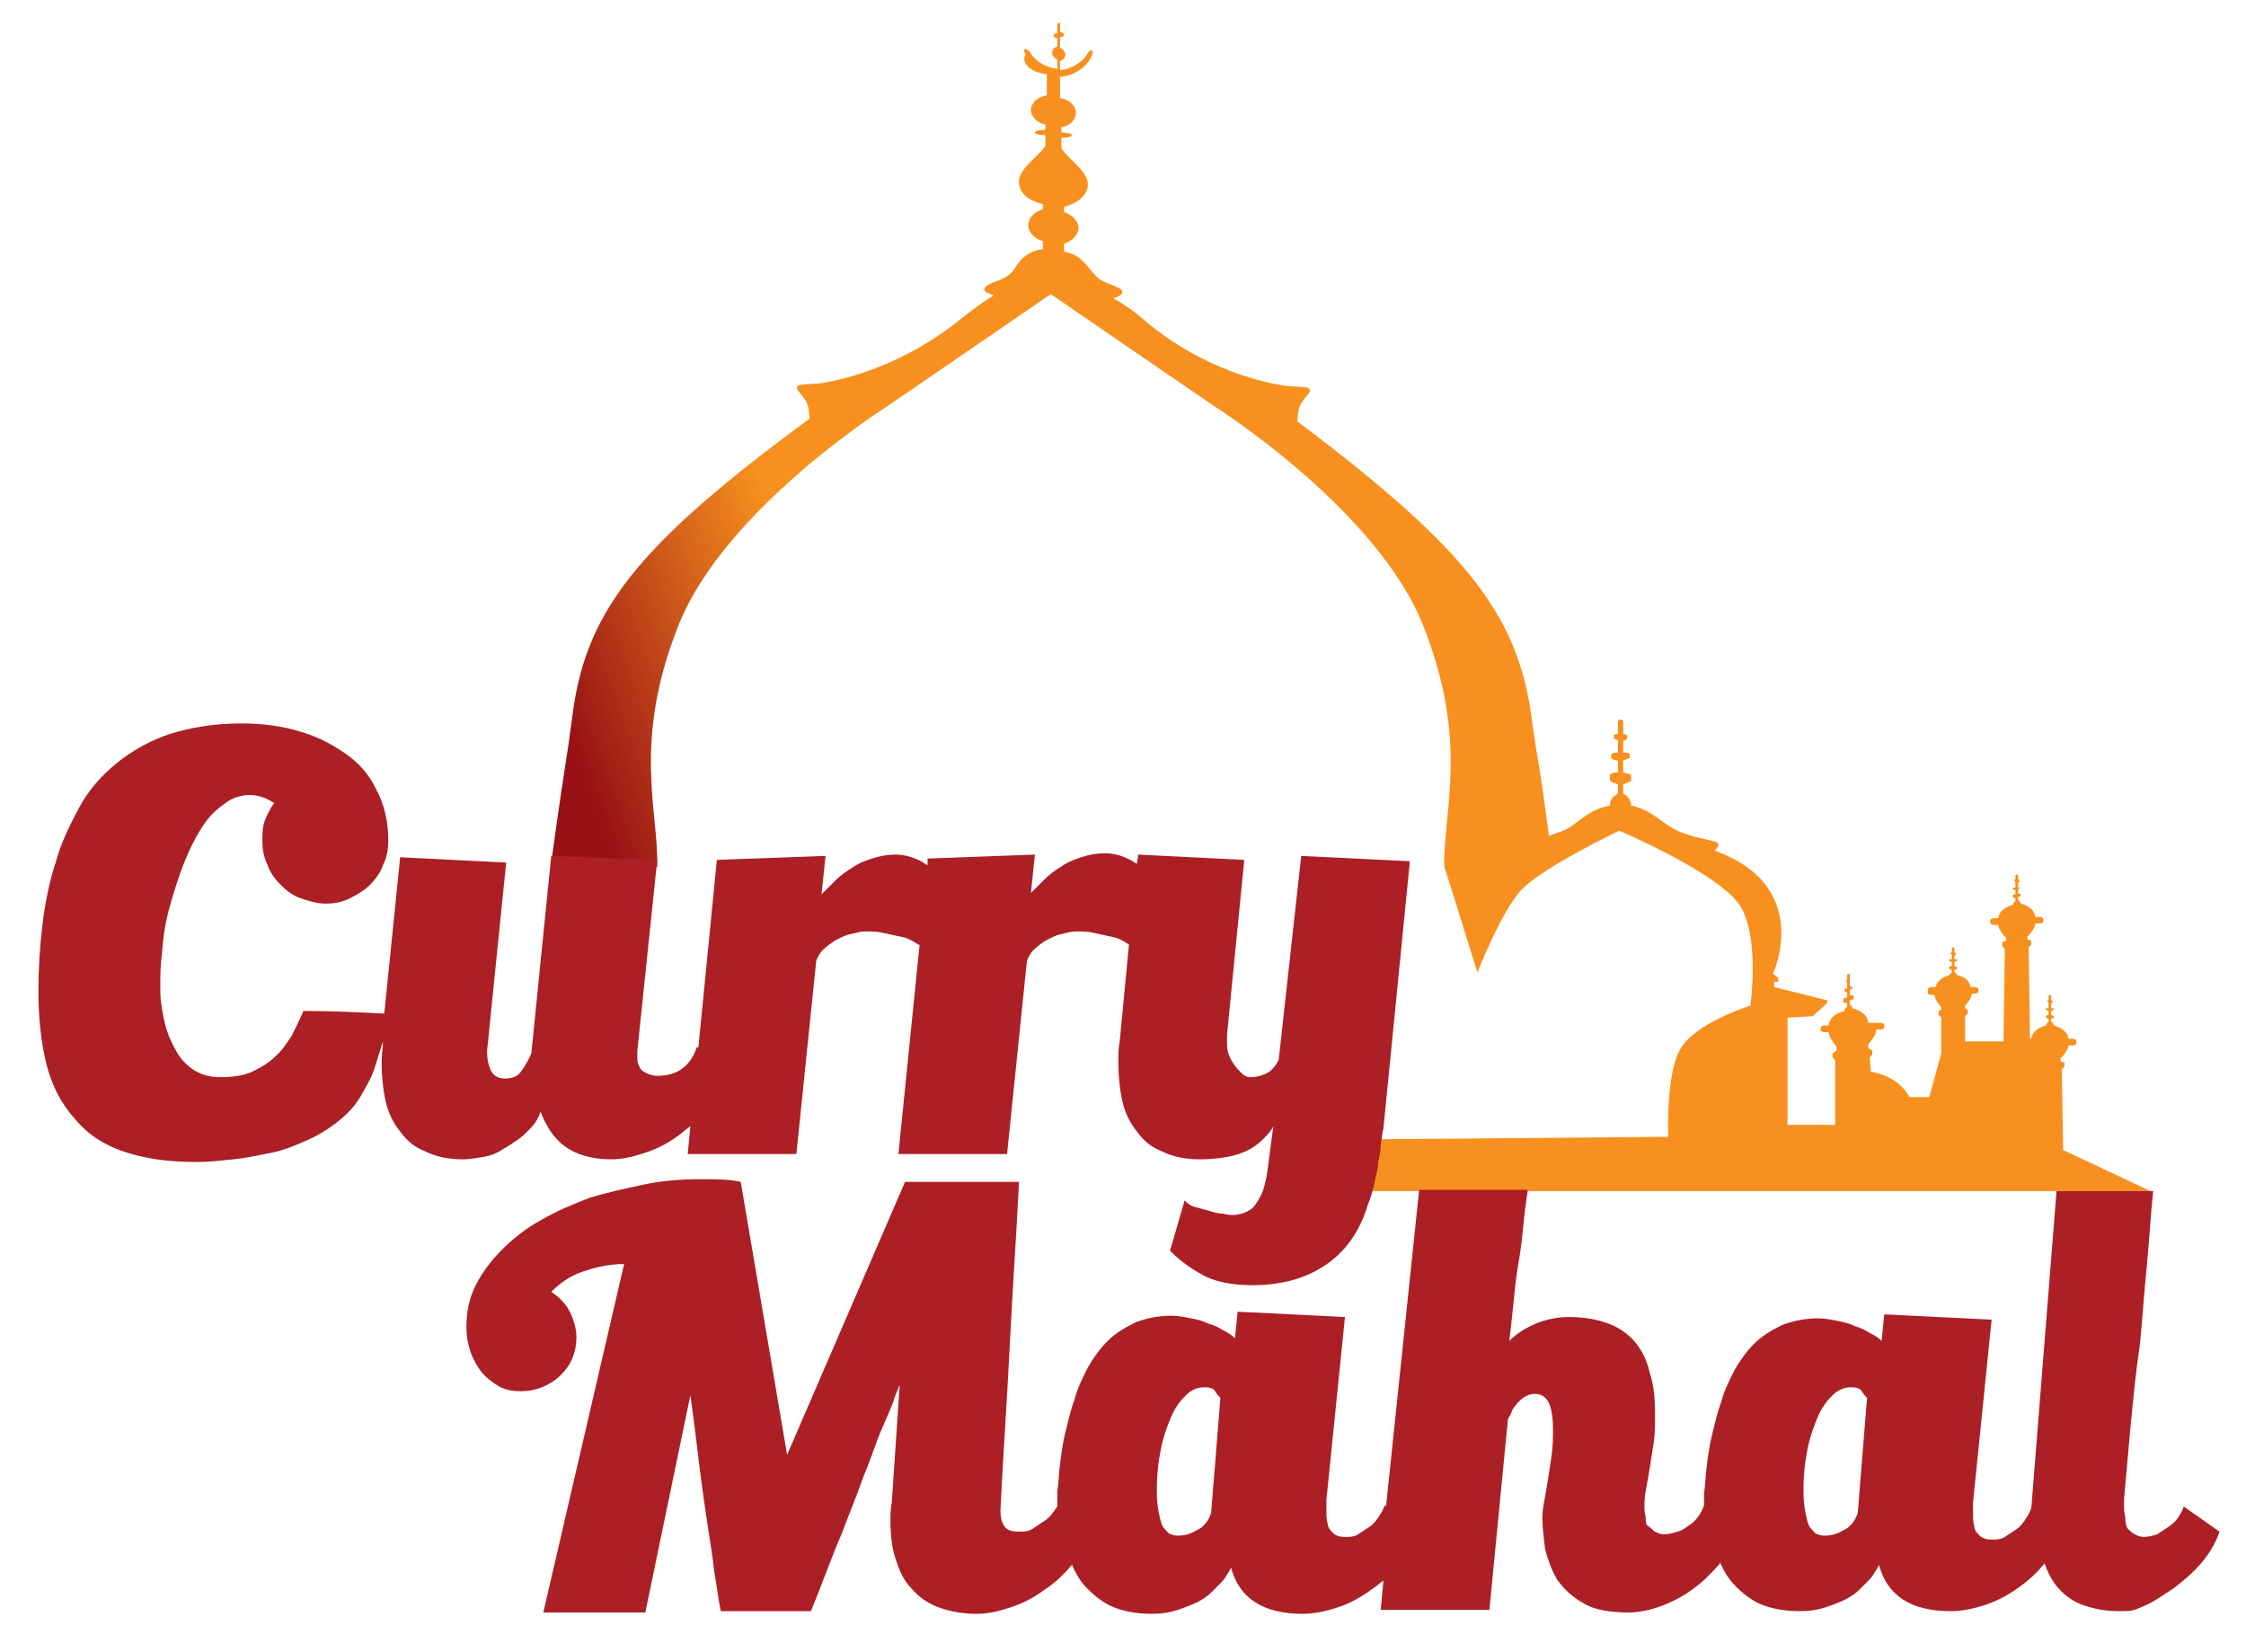 <?xml version="1.0" encoding="utf-8"?>
<!-- Generator: Adobe Illustrator 22.0.1, SVG Export Plug-In . SVG Version: 6.00 Build 0)  -->
<svg version="1.1" id="Layer_1" xmlns="http://www.w3.org/2000/svg" xmlns:xlink="http://www.w3.org/1999/xlink" x="0px" y="0px"
	 viewBox="0 0 169.5 124.7" style="enable-background:new 0 0 169.5 124.7;" xml:space="preserve">
<style type="text/css">
	.st0{fill:url(#SVGID_1_);}
	.st1{fill:#AB1F25;}
</style>
<linearGradient id="SVGID_1_" gradientUnits="userSpaceOnUse" x1="49.146" y1="72.251" x2="162.383" y2="30.365">
	<stop  offset="0" style="stop-color:#981115"/>
	<stop  offset="0.167" style="stop-color:#F7901E"/>
</linearGradient>
<path class="st0" d="M100.7,89.9l61.6,0l-6.6-3.1l-0.1-6.1l0.2-0.2v-0.3l-0.3-0.1v-0.2c0,0,0.6-0.6,0.6-1h0.4l0.2-0.1v-0.3l-0.2-0.1
	h-0.4c0,0,0-0.7-1.1-1c0-0.1-0.1-0.2-0.2-0.3l0-0.2c0.1,0,0.2-0.1,0.2-0.1v-0.1c0,0,0,0-0.2-0.1l0-0.3c0.1,0,0.2-0.1,0.2-0.1v-0.1
	c0,0,0,0-0.2,0l0-0.4c0.1,0,0.1,0,0.1-0.1v-0.1c0,0,0,0-0.1,0l0-0.3c0,0,0-0.1-0.1-0.1c-0.1,0-0.1,0.1-0.1,0.1l0,0.3
	c-0.1,0-0.1,0-0.1,0v0.1c0,0,0.1,0,0.1,0.1l0,0.4c-0.1,0-0.2,0-0.2,0v0.1c0,0,0.1,0.1,0.2,0.1l0,0.3c-0.2,0-0.2,0.1-0.2,0.1v0.1
	c0,0,0.1,0.1,0.2,0.1l0,0.2c-0.1,0.1-0.2,0.2-0.2,0.3c-1.1,0.3-1.1,1-1.1,1h-0.1l-0.1-6.9l0.2-0.2v-0.3l-0.3-0.1v-0.2
	c0,0,0.6-0.6,0.6-1h0.4l0.2-0.1v-0.3l-0.2-0.1h-0.4c0,0,0-0.7-1.1-1c0-0.1-0.1-0.2-0.2-0.3l0-0.2c0.1,0,0.2-0.1,0.2-0.1v-0.1
	c0,0,0,0-0.2-0.1l0-0.3c0.1,0,0.2-0.1,0.2-0.1V67c0,0,0,0-0.2,0l0-0.4c0.1,0,0.1,0,0.1-0.1v-0.1c0,0,0,0-0.1,0l0-0.3
	c0,0,0-0.1-0.1-0.1c-0.1,0-0.1,0.1-0.1,0.1l0,0.3c-0.1,0-0.1,0-0.1,0v0.1c0,0,0.1,0,0.1,0.1l0,0.4c-0.1,0-0.2,0-0.2,0v0.1
	c0,0,0.1,0.1,0.2,0.1l0,0.3c-0.2,0-0.2,0.1-0.2,0.1v0.1c0,0,0.1,0.1,0.2,0.1l0,0.2c-0.1,0.1-0.2,0.2-0.2,0.3c-1.1,0.3-1.1,1-1.1,1
	h-0.4l-0.2,0.1v0.3l0.2,0.1h0.4c0,0.4,0.6,1,0.6,1V71l-0.3,0.1v0.3l0.2,0.2l-0.1,7h-2.9l0-1.9l0.2-0.2v-0.3l-0.2-0.1v-0.2
	c0,0,0.5-0.5,0.5-0.9h0.3l0.2-0.1v-0.3l-0.2-0.1h-0.4c0,0,0-0.7-1-0.9c0-0.1-0.1-0.2-0.2-0.2l0-0.2c0.1,0,0.2-0.1,0.2-0.1v-0.1
	c0,0,0,0-0.2-0.1l0-0.3c0.1,0,0.2-0.1,0.2-0.1v-0.1c0,0,0,0-0.2,0l0-0.3c0,0,0.1,0,0.1-0.1v-0.1c0,0,0,0-0.1,0l0-0.3
	c0,0,0-0.1-0.1-0.1c-0.1,0-0.1,0.1-0.1,0.1l0,0.3c-0.1,0-0.1,0-0.1,0v0.1c0,0,0.1,0,0.1,0.1l0,0.3c-0.1,0-0.2,0-0.2,0v0.1
	c0,0,0.1,0.1,0.2,0.1l0,0.3c-0.2,0-0.2,0.1-0.2,0.1v0.1c0,0,0.1,0.1,0.2,0.1l0,0.2c-0.1,0.1-0.2,0.2-0.2,0.2c-1,0.3-1,0.9-1,0.9
	h-0.4l-0.2,0.1V75l0.2,0.1h0.3c0,0.4,0.5,0.9,0.5,0.9v0.2l-0.2,0.1v0.3l0.2,0.2l0,2.7l-0.9,3.3h-1.5c-0.9-1.7-2.9-1.9-2.9-1.9
	l-0.1-1.1l0.2-0.2v-0.3l-0.3-0.2v-0.3c0,0,0.6-0.6,0.6-1.1h0.4l0.2-0.1v-0.3l-0.2-0.1H141c0,0,0-0.8-1.2-1.1c0-0.1-0.1-0.2-0.2-0.3
	l0-0.3c0.1,0,0.3-0.1,0.3-0.1v-0.2c0,0,0-0.1-0.3-0.1l0-0.4c0.1,0,0.2-0.1,0.2-0.1v-0.1c0,0,0,0-0.2-0.1l0-0.4c0.1,0,0.1,0,0.1-0.1
	V74c0,0,0,0-0.1,0l0-0.4c0,0,0-0.1-0.1-0.1c-0.1,0-0.1,0.1-0.1,0.1l0,0.4c-0.1,0-0.1,0-0.1,0v0.1c0,0,0.1,0,0.1,0.1l0,0.4
	c-0.2,0-0.2,0.1-0.2,0.1v0.1c0,0,0.1,0.1,0.2,0.1l0,0.4c-0.2,0-0.3,0.1-0.3,0.1v0.2c0,0.1,0.2,0.1,0.3,0.1l0,0.3
	c-0.2,0.1-0.2,0.2-0.2,0.3c-1.2,0.3-1.2,1.1-1.2,1.1h-0.4l-0.2,0.1v0.3l0.2,0.1h0.4c0,0.4,0.6,1.1,0.6,1.1v0.3l-0.3,0.2v0.3l0.2,0.2
	l0,4.9h-3.6l0-8.1l1.9-0.1l1.1-1v-0.2l-4-1v-0.4h0.3v-0.3l-0.4-0.3c0,0,3.1-6.6-4.4-9.3c0.2-0.2,0.4-0.5,0.2-0.6
	c-0.3-0.2-2.1-0.4-3.2-1c-1-0.5-1.8-1.5-3.3-1.8c0-0.4-0.2-0.7-0.6-0.9l0-0.7c0.2-0.1,0.6-0.2,0.6-0.3v-0.4c0,0-0.1-0.1-0.6-0.2
	l0-0.9c0.2-0.1,0.5-0.2,0.5-0.2v-0.3c0,0-0.1-0.1-0.5-0.1l0-0.9c0.1,0,0.3-0.1,0.3-0.2v-0.2c0,0-0.1-0.1-0.3-0.1l0-0.9
	c0,0,0-0.2-0.2-0.2c-0.2,0-0.2,0.2-0.2,0.2l0,0.9c-0.3,0-0.3,0.1-0.3,0.1v0.2c0,0.1,0.2,0.1,0.3,0.2l0,0.9c-0.4,0-0.5,0.1-0.5,0.1
	v0.3c0,0.1,0.3,0.2,0.5,0.2l0,0.9c-0.6,0-0.6,0.2-0.6,0.2v0.4c0,0.1,0.4,0.2,0.6,0.3l0,0.7c-0.5,0.3-0.6,0.5-0.6,0.9
	c-1.6,0.3-2.4,1.3-3.3,1.8c-0.4,0.2-0.9,0.3-1.3,0.5c-0.9-6.7-0.7-4.6-1.3-8.8c-1-7.8-4.8-12.8-17.7-22.5c0.1-0.8,0-1.1,0.7-1.9
	c0.8-0.9-0.4-0.6-1.7-0.8c-1.3-0.2-6-1.1-10.5-4.9c-0.9-0.8-1.7-1.3-2.4-1.7c0.5-0.1,0.7-0.3,0.7-0.5c-0.2-0.5-1.5-0.5-2.1-1.3
	c-0.6-0.6-1-1.5-2.3-1.7l0-0.6c0.6-0.2,1.1-0.7,1.1-1.2c0-0.5-0.5-1-1.1-1.2l0-0.4c0.9-0.2,1.8-0.8,1.8-1.7c0-1-1.5-1.9-2-2.7l0-0.8
	c0.5,0,0.8-0.1,0.8-0.2c0-0.1-0.3-0.2-0.8-0.2l0-0.4c0.7-0.1,1.1-0.6,1.1-1.1c0-0.5-0.5-1-1.2-1.1l0-1.6c1.1-0.1,2-0.7,2.4-1.6
	c0.2-0.5-0.1-0.5-0.3-0.2c-0.4,0.7-1.2,1.2-2.1,1.3l0-0.7c0.3-0.1,0.4-0.3,0.4-0.5c0-0.2-0.2-0.4-0.4-0.5V2.8c0.2,0,0.3-0.1,0.3-0.2
	s-0.1-0.1-0.3-0.2V1.7c-0.1,0-0.1,0.1-0.1,0.1c0,0-0.1-0.1-0.1-0.1v0.8c-0.2,0-0.3,0.1-0.3,0.2s0.1,0.1,0.3,0.2v0.6
	c-0.3,0.1-0.4,0.3-0.4,0.5c0,0.2,0.2,0.4,0.4,0.5l0,0.7c-0.9-0.1-1.7-0.6-2.1-1.3c-0.2-0.3-0.6-0.3-0.3,0.2C77,4.8,77.9,5.5,79,5.6
	l0,1.6c-0.7,0.1-1.2,0.6-1.2,1.1c0,0.5,0.5,1,1.1,1.1l0,0.4c-0.5,0-0.8,0.1-0.8,0.2c0,0.1,0.3,0.2,0.8,0.2l0,0.8
	c-0.5,0.8-2,1.7-2,2.7c0,1,0.9,1.5,1.8,1.7l0,0.4c-0.7,0.2-1.1,0.7-1.1,1.2c0,0.5,0.4,1,1.1,1.2l0,0.6c-1.4,0.2-1.8,1-2.3,1.7
	c-0.7,0.8-2,0.8-2.1,1.3c-0.1,0.2,0.2,0.3,0.7,0.5c-0.7,0.4-1.5,1-2.4,1.7c-4.5,3.7-9.2,4.7-10.5,4.9c-1.3,0.2-2.5-0.1-1.7,0.8
	c0.7,0.8,0.6,1.1,0.7,1.9C48,41.2,44.2,46.2,43.2,54c-0.6,4.6-0.3,1.7-1.6,11.1l3.6,2.7l4.4-2.4c0.1-4.2-1.9-9.4,1.6-18.2
	c3.5-8.8,15.7-16.5,15.7-16.5l12.4-8.5l12.4,8.5c0,0,12.2,7.7,15.7,16.5c3.5,8.8,1.5,14,1.6,18.2l0,0l2.5,8c0,0,1.7-4.4,3.2-6.1
	c1.4-1.7,7.5-4.6,7.5-4.6s7.8,3.3,9.2,5.8c1.4,2.4,0.7,7.4,0.7,7.4s-4.2,1.3-5.3,3.3c-1.1,1.9-0.9,6.6-0.9,6.6l-23.6,0.2L100.7,89.9
	z"/>
<g>
	<path class="st1" d="M36.6,87.3c0.5-0.1,1-0.3,1.4-0.6c0.4-0.2,0.8-0.5,1.1-0.7c0.3-0.2,0.6-0.5,0.8-0.7c0.4-0.4,0.7-0.8,0.9-1.4
		c0.4,1.1,1,2,1.8,2.6s2,1,3.5,1c0.9,0,1.7-0.2,2.6-0.5c0.9-0.3,1.7-0.7,2.5-1.3c0.3-0.2,0.6-0.5,0.9-0.7l-0.2,2.1h8.2l1.5-14.6
		c0.1-0.2,0.2-0.5,0.5-0.8c0.3-0.3,0.6-0.5,0.9-0.7c0.4-0.2,0.7-0.4,1.2-0.5c0.4-0.1,0.8-0.2,1.1-0.2c0.4,0,0.9,0,1.3,0.1
		c0.5,0.1,0.9,0.2,1.4,0.3s0.9,0.3,1.3,0.6c0,0,0,0,0.1,0l-1.6,15.8h8.2l1.5-14.6c0.1-0.2,0.2-0.5,0.5-0.8c0.3-0.3,0.6-0.5,0.9-0.7
		c0.4-0.2,0.7-0.4,1.2-0.5c0.4-0.1,0.8-0.2,1.1-0.2c0.4,0,0.9,0,1.3,0.1c0.5,0.1,0.9,0.2,1.4,0.3s0.9,0.3,1.3,0.6c0,0,0,0,0,0
		l-0.7,7.3c-0.1,0.5-0.1,1-0.1,1.5c0,1.1,0.1,2.1,0.3,3c0.2,0.9,0.6,1.7,1.1,2.3c0.5,0.7,1.1,1.2,1.9,1.5c0.8,0.4,1.7,0.6,2.9,0.6
		c0.8,0,1.6-0.1,2.1-0.2c0.6-0.1,1.1-0.3,1.5-0.5s0.8-0.5,1.1-0.8c0.3-0.3,0.6-0.6,0.8-1L96,85.7c-0.1,0.8-0.2,1.5-0.3,2.3
		s-0.2,1.3-0.4,1.9c-0.2,0.5-0.5,1-0.8,1.3c-0.4,0.3-0.9,0.5-1.5,0.5c-0.1,0-0.3,0-0.7-0.1c-0.3,0-0.7-0.1-1-0.2
		c-0.4-0.1-0.7-0.2-1.1-0.3c-0.4-0.1-0.6-0.3-0.8-0.5l-1.1,3.8c0.9,0.9,1.8,1.5,2.8,2c0.9,0.4,2.1,0.6,3.4,0.6c2.2,0,4-0.5,5.5-1.5
		c1.5-1,2.6-2.5,3.2-4.5c0.2-0.5,0.4-1.1,0.5-1.6c0.1-0.6,0.3-1.1,0.3-1.6c0.1-0.5,0.2-1,0.2-1.4c0.1-0.5,0.1-0.9,0.2-1.2l2-20.2
		l-8.2-0.4L96.5,80c-0.2,0.4-0.5,0.8-0.9,1c-0.4,0.2-0.8,0.3-1.2,0.3c-0.3,0-0.5-0.1-0.7-0.3c-0.2-0.2-0.4-0.4-0.6-0.7
		c-0.2-0.3-0.3-0.5-0.4-0.8c-0.1-0.3-0.1-0.6-0.1-0.8c0-0.1,0-0.2,0-0.3c0-0.1,0-0.2,0-0.3l1.3-13.2l-8-0.4l-0.1,0.7
		c-0.2-0.1-0.3-0.2-0.5-0.3c-0.6-0.3-1.2-0.5-1.9-0.5c-0.6,0-1.2,0.1-1.8,0.3s-1.1,0.4-1.5,0.7c-0.5,0.3-0.9,0.6-1.3,1
		c-0.4,0.4-0.7,0.7-1,1l0.3-2.9L70,64.8l0,0.5c-0.2-0.1-0.3-0.2-0.5-0.3c-0.6-0.3-1.2-0.5-1.9-0.5c-0.6,0-1.2,0.1-1.8,0.3
		s-1.1,0.4-1.5,0.7c-0.5,0.3-0.9,0.6-1.3,1c-0.4,0.4-0.7,0.7-1,1l0.3-2.9l-8.2,0.3l-1.4,14.2c0,0-0.1-0.1-0.1-0.1
		c-0.5,1.5-1.5,2.2-3,2.2c-0.3,0-0.6-0.1-0.8-0.2c-0.2-0.1-0.4-0.2-0.5-0.4s-0.2-0.4-0.2-0.6c0-0.2,0-0.5,0-0.7l1.5-14.4l-8-0.3
		l-1.5,14.9c-0.2,0.5-0.5,1-0.8,1.4c-0.3,0.4-0.7,0.5-1.2,0.5c-0.5,0-0.9-0.2-1.1-0.7s-0.3-1.1-0.2-1.8l1.4-13.8l-8-0.4l-1.2,11.8
		c-2-0.1-4-0.2-6.1-0.2c-0.3,0.7-0.6,1.3-0.9,1.9c-0.4,0.6-0.8,1.2-1.3,1.6c-0.5,0.5-1.1,0.8-1.7,1.1c-0.7,0.3-1.5,0.4-2.4,0.4
		c-0.8,0-1.4-0.2-1.9-0.5c-0.5-0.3-1-0.8-1.3-1.3c-0.3-0.5-0.6-1.1-0.8-1.7c-0.2-0.6-0.3-1.2-0.4-1.8c-0.1-0.6-0.1-1-0.1-1.4
		c0-0.4,0-0.7,0-0.8c0-0.8,0.1-1.7,0.2-2.7c0.1-1,0.3-2,0.6-3c0.3-1,0.6-2,1-3c0.4-1,0.8-1.8,1.3-2.6c0.5-0.8,1.1-1.4,1.7-1.8
		c0.6-0.5,1.3-0.7,2-0.7c0.4,0,0.7,0.1,1,0.2c0.3,0.1,0.6,0.3,0.8,0.4c-0.3,0.4-0.5,0.8-0.7,1.3c-0.2,0.5-0.2,1-0.2,1.5
		c0,0.7,0.1,1.3,0.4,1.9c0.2,0.6,0.6,1.1,1,1.5c0.4,0.4,0.9,0.8,1.5,1c0.6,0.2,1.2,0.4,1.9,0.4c0.6,0,1.2-0.1,1.8-0.4s1.1-0.6,1.5-1
		c0.4-0.4,0.8-0.9,1-1.5c0.3-0.6,0.4-1.2,0.4-1.9c0-1.4-0.3-2.7-0.9-3.8c-0.5-1.1-1.3-2-2.3-2.7c-1-0.7-2.1-1.3-3.5-1.7
		c-1.3-0.4-2.8-0.6-4.4-0.6c-2,0-3.8,0.3-5.4,0.8c-1.5,0.5-2.9,1.3-4,2.2c-1.1,0.9-2.1,2-2.8,3.3s-1.4,2.7-1.8,4.2
		c-0.5,1.5-0.8,3.1-1,4.7c-0.2,1.7-0.3,3.3-0.3,5c0,2,0.2,3.9,0.6,5.5c0.4,1.6,1.1,3,2.2,4.2c1,1.2,2.3,2,3.9,2.5
		c1.6,0.5,3.3,0.7,5.3,0.7c0.8,0,1.7-0.1,2.7-0.2c1-0.1,1.9-0.3,2.9-0.5c1-0.2,1.9-0.6,2.8-1c0.9-0.4,1.8-1,2.5-1.6
		c0.6-0.5,1.1-1.1,1.5-1.8s0.8-1.4,1-2.1c0.2-0.6,0.4-1.3,0.6-1.9c0,0.5-0.1,1-0.1,1.5c0,1.1,0.1,2.1,0.3,3c0.2,0.9,0.6,1.7,1.1,2.3
		c0.5,0.7,1.1,1.2,1.9,1.5c0.8,0.4,1.7,0.6,2.9,0.6C35.4,87.5,36,87.4,36.6,87.3z"/>
	<path class="st1" d="M164.8,113.7c-0.1,0.3-0.2,0.5-0.4,0.8s-0.4,0.5-0.7,0.7s-0.6,0.4-0.9,0.6c-0.3,0.1-0.7,0.2-1,0.2
		c-0.3,0-0.5-0.1-0.7-0.2s-0.4-0.3-0.5-0.4s-0.2-0.4-0.2-0.7c0-0.3-0.1-0.5-0.1-0.8c0-0.2,0-0.6,0-0.8c0.2-2.1,0.3-3.5,0.5-5.6
		c0.2-2,0.4-4.1,0.7-6.1c0.2-2.1,0.3-3.7,0.5-5.7c0.2-2,0.3-4.1,0.5-5.8l-7.3,0l-1.9,23.9c0,0,0,0,0,0c-0.1,0.3-0.2,0.5-0.4,0.8
		c-0.2,0.3-0.4,0.6-0.7,0.8c-0.3,0.2-0.6,0.4-0.9,0.6s-0.7,0.2-1,0.2c-0.4,0-0.7-0.1-0.9-0.3c-0.2-0.2-0.4-0.4-0.4-0.7
		c-0.1-0.3-0.1-0.6-0.1-0.9c0-0.3,0-0.6,0-0.9l1.4-13.8l-8.1-0.4l-0.2,2c-0.2-0.2-0.5-0.4-0.9-0.6c-0.3-0.2-0.7-0.4-1.1-0.5
		c-0.4-0.2-0.8-0.3-1.3-0.4c-0.5-0.1-1-0.2-1.5-0.2c-1,0-1.9,0.2-2.7,0.5c-0.8,0.4-1.5,0.8-2.1,1.4s-1.1,1.3-1.5,2
		c-0.4,0.8-0.8,1.6-1,2.4c-0.3,0.8-0.5,1.7-0.7,2.5c-0.2,0.8-0.3,1.6-0.4,2.4c-0.1,0.7-0.1,1.4-0.2,2c0,0.4,0,0.7,0,0.9
		c-0.1,0.3-0.2,0.5-0.4,0.8c-0.2,0.3-0.4,0.5-0.7,0.7c-0.3,0.2-0.5,0.4-0.9,0.5c-0.3,0.1-0.7,0.2-1,0.2c-0.3,0-0.5-0.1-0.7-0.2
		s-0.3-0.3-0.5-0.4s-0.2-0.4-0.2-0.6c0-0.2-0.1-0.4-0.1-0.7c0-0.4,0-0.9,0.1-1.4c0.1-0.5,0.2-1.1,0.3-1.7s0.2-1.3,0.3-1.9
		c0.1-0.7,0.1-1.4,0.1-2.2c0-1.2-0.1-2.2-0.4-3.1c-0.2-0.9-0.6-1.7-1.1-2.3s-1.2-1.1-2-1.4c-0.8-0.3-1.8-0.5-3-0.5
		c-0.9,0-1.8,0.2-2.5,0.5c-0.7,0.3-1.4,0.7-2,1.3c0.1-0.8,0.2-1.7,0.3-2.7c0.1-1,0.2-2.1,0.4-3.2s0.3-2.2,0.4-3.2
		c0.1-1,0.2-1.6,0.3-2.3l-8.2,0l-2.5,23.9c0,0,0,0-0.1-0.1c-0.1,0.3-0.2,0.5-0.4,0.8c-0.2,0.3-0.4,0.6-0.7,0.8
		c-0.3,0.2-0.6,0.4-0.9,0.6s-0.7,0.2-1,0.2c-0.4,0-0.7-0.1-0.9-0.3c-0.2-0.2-0.4-0.4-0.4-0.7c-0.1-0.3-0.1-0.6-0.1-0.9
		c0-0.3,0-0.6,0-0.9l1.4-13.8l-8.1-0.4l-0.2,2c-0.2-0.2-0.5-0.4-0.9-0.6c-0.3-0.2-0.7-0.4-1.1-0.5c-0.4-0.2-0.8-0.3-1.3-0.4
		c-0.5-0.1-1-0.2-1.5-0.2c-1,0-1.9,0.2-2.7,0.5c-0.8,0.4-1.5,0.8-2.1,1.4s-1.1,1.3-1.5,2c-0.4,0.8-0.8,1.6-1,2.4
		c-0.3,0.8-0.5,1.7-0.7,2.5c-0.2,0.8-0.3,1.6-0.4,2.4c-0.1,0.7-0.1,1.4-0.2,2c0,0.5,0,0.9,0,1.2c-0.1,0.1-0.2,0.3-0.3,0.4
		c-0.2,0.3-0.4,0.5-0.7,0.7c-0.3,0.2-0.6,0.4-0.9,0.6s-0.7,0.2-1,0.2c-0.5,0-0.9-0.1-1.1-0.4c-0.2-0.3-0.3-0.7-0.3-1.2
		c0.2-4.2,0.5-8.3,0.7-12.4c0.2-4.1,0.5-8.3,0.7-12.4h-8.6l-8.9,20.6l-3.5-20.6c-0.9-0.2-1.9-0.2-3-0.2c-1.5,0-2.9,0.1-4.3,0.4
		s-2.8,0.6-4.1,1c-1.3,0.5-2.5,1-3.7,1.7c-1.1,0.6-2.1,1.4-2.9,2.2c-0.8,0.8-1.5,1.7-2,2.7s-0.7,2-0.7,3.2c0,0.6,0.1,1.2,0.3,1.8
		c0.2,0.6,0.5,1.1,0.8,1.5c0.3,0.4,0.8,0.8,1.3,1.1c0.5,0.3,1.1,0.4,1.7,0.4c0.6,0,1.1-0.1,1.6-0.3s1-0.5,1.4-0.9s0.7-0.8,0.9-1.3
		s0.3-1,0.3-1.6c0-0.6-0.2-1.3-0.5-1.9s-0.8-1.1-1.4-1.5c0.8-0.8,1.6-1.3,2.6-1.6c0.9-0.3,1.9-0.5,2.9-0.5l-6.1,26.3h7.7l3.4-16.4
		c0.3,2.1,0.5,3.9,0.7,5.5c0.2,1.6,0.4,3,0.6,4.3c0.2,1.3,0.4,2.5,0.5,3.5c0.2,1.1,0.3,2.1,0.5,3h6.8c0.9-2.2,1.6-4.2,2.3-5.8
		c0.6-1.6,1.2-3,1.6-4.2c0.5-1.2,0.8-2.1,1.1-2.9c0.3-0.8,0.6-1.4,0.8-1.9c0.2-0.5,0.4-0.9,0.5-1.3c0.1-0.3,0.3-0.7,0.4-1l-0.6,8.9
		c-0.1,0.4-0.1,0.9-0.1,1.4c0,1,0.1,2,0.4,2.9c0.3,0.9,0.6,1.6,1.2,2.2c0.5,0.6,1.2,1.1,2,1.4c0.8,0.3,1.8,0.5,2.9,0.5
		c0.9,0,1.7-0.2,2.6-0.5c0.9-0.3,1.7-0.7,2.5-1.3c0.8-0.5,1.5-1.2,2.1-1.9c0.2,0.5,0.5,1,0.8,1.4c0.6,0.7,1.3,1.3,2.1,1.7
		c0.9,0.4,1.9,0.6,3.1,0.6c0.8,0,1.4-0.1,2-0.3s1.1-0.4,1.5-0.6c0.4-0.2,0.8-0.5,1-0.7c0.3-0.3,0.5-0.5,0.6-0.6
		c0.2-0.2,0.4-0.4,0.5-0.6c0.1-0.2,0.3-0.4,0.4-0.7c0.6,2.3,2.4,3.5,5.4,3.5c0.9,0,1.8-0.2,2.7-0.5c0.9-0.3,1.8-0.8,2.6-1.4
		c0.3-0.2,0.5-0.4,0.8-0.6l-0.2,2.2h8.2l1.4-14.4c0.1-0.2,0.2-0.3,0.3-0.6s0.3-0.4,0.4-0.6c0.2-0.2,0.4-0.4,0.6-0.5
		c0.2-0.1,0.4-0.2,0.7-0.2c0.6,0,0.9,0.3,1.1,0.7c0.2,0.5,0.3,1.1,0.3,1.9c0,0.6,0,1.3-0.1,2c-0.1,0.7-0.2,1.4-0.3,2
		s-0.2,1.2-0.3,1.7c-0.1,0.5-0.1,0.9-0.1,1.1c0,0.7,0.1,1.4,0.2,2.3c0.2,0.8,0.5,1.6,0.9,2.3c0.5,0.7,1.1,1.3,2,1.8
		c0.8,0.5,2,0.7,3.4,0.7c0.8,0,1.7-0.2,2.5-0.5c0.8-0.3,1.6-0.7,2.4-1.3c0.7-0.5,1.4-1.2,2-1.9c0,0,0,0,0-0.1c0.2,0.5,0.5,1,0.8,1.4
		c0.6,0.7,1.3,1.3,2.1,1.7c0.9,0.4,1.9,0.6,3.1,0.6c0.8,0,1.4-0.1,2-0.3s1.1-0.4,1.5-0.6c0.4-0.2,0.8-0.5,1-0.7
		c0.3-0.3,0.5-0.5,0.6-0.6c0.2-0.2,0.4-0.4,0.5-0.6c0.1-0.2,0.3-0.4,0.4-0.7c0.6,2.3,2.4,3.5,5.4,3.5c0.9,0,1.8-0.2,2.7-0.5
		c0.9-0.3,1.8-0.8,2.6-1.4c0.7-0.5,1.3-1.1,1.8-1.7c0.2,0.6,0.5,1.2,0.9,1.7c0.5,0.6,1.1,1.1,1.9,1.4c0.8,0.3,1.7,0.5,2.8,0.5
		c0.9,0,1,0,1.7-0.3c1-0.4,1.6-0.9,2.4-1.4c0.8-0.6,1.5-1.2,2.1-1.9s1.1-1.5,1.4-2.4L164.8,113.7z M91.4,114.2
		c-0.2,0.6-0.6,1.1-1.1,1.3c-0.5,0.3-0.9,0.4-1.4,0.4c-0.1,0-0.3,0-0.5-0.1c-0.2,0-0.3-0.2-0.5-0.4c-0.2-0.2-0.3-0.5-0.4-1
		s-0.2-1-0.2-1.8c0-1.2,0.1-2.2,0.3-3.2c0.2-1,0.5-1.8,0.8-2.5c0.3-0.7,0.7-1.2,1.1-1.6s0.9-0.6,1.4-0.6c0.4,0,0.7,0.1,0.8,0.3
		s0.3,0.4,0.4,0.5L91.4,114.2z M140.2,114.2c-0.2,0.6-0.6,1.1-1.1,1.3c-0.5,0.3-0.9,0.4-1.4,0.4c-0.1,0-0.3,0-0.5-0.1
		c-0.2,0-0.3-0.2-0.5-0.4c-0.2-0.2-0.3-0.5-0.4-1s-0.2-1-0.2-1.8c0-1.2,0.1-2.2,0.3-3.2c0.2-1,0.5-1.8,0.8-2.5
		c0.3-0.7,0.7-1.2,1.1-1.6s0.9-0.6,1.4-0.6c0.4,0,0.7,0.1,0.8,0.3s0.3,0.4,0.4,0.5L140.2,114.2z"/>
</g>
</svg>
